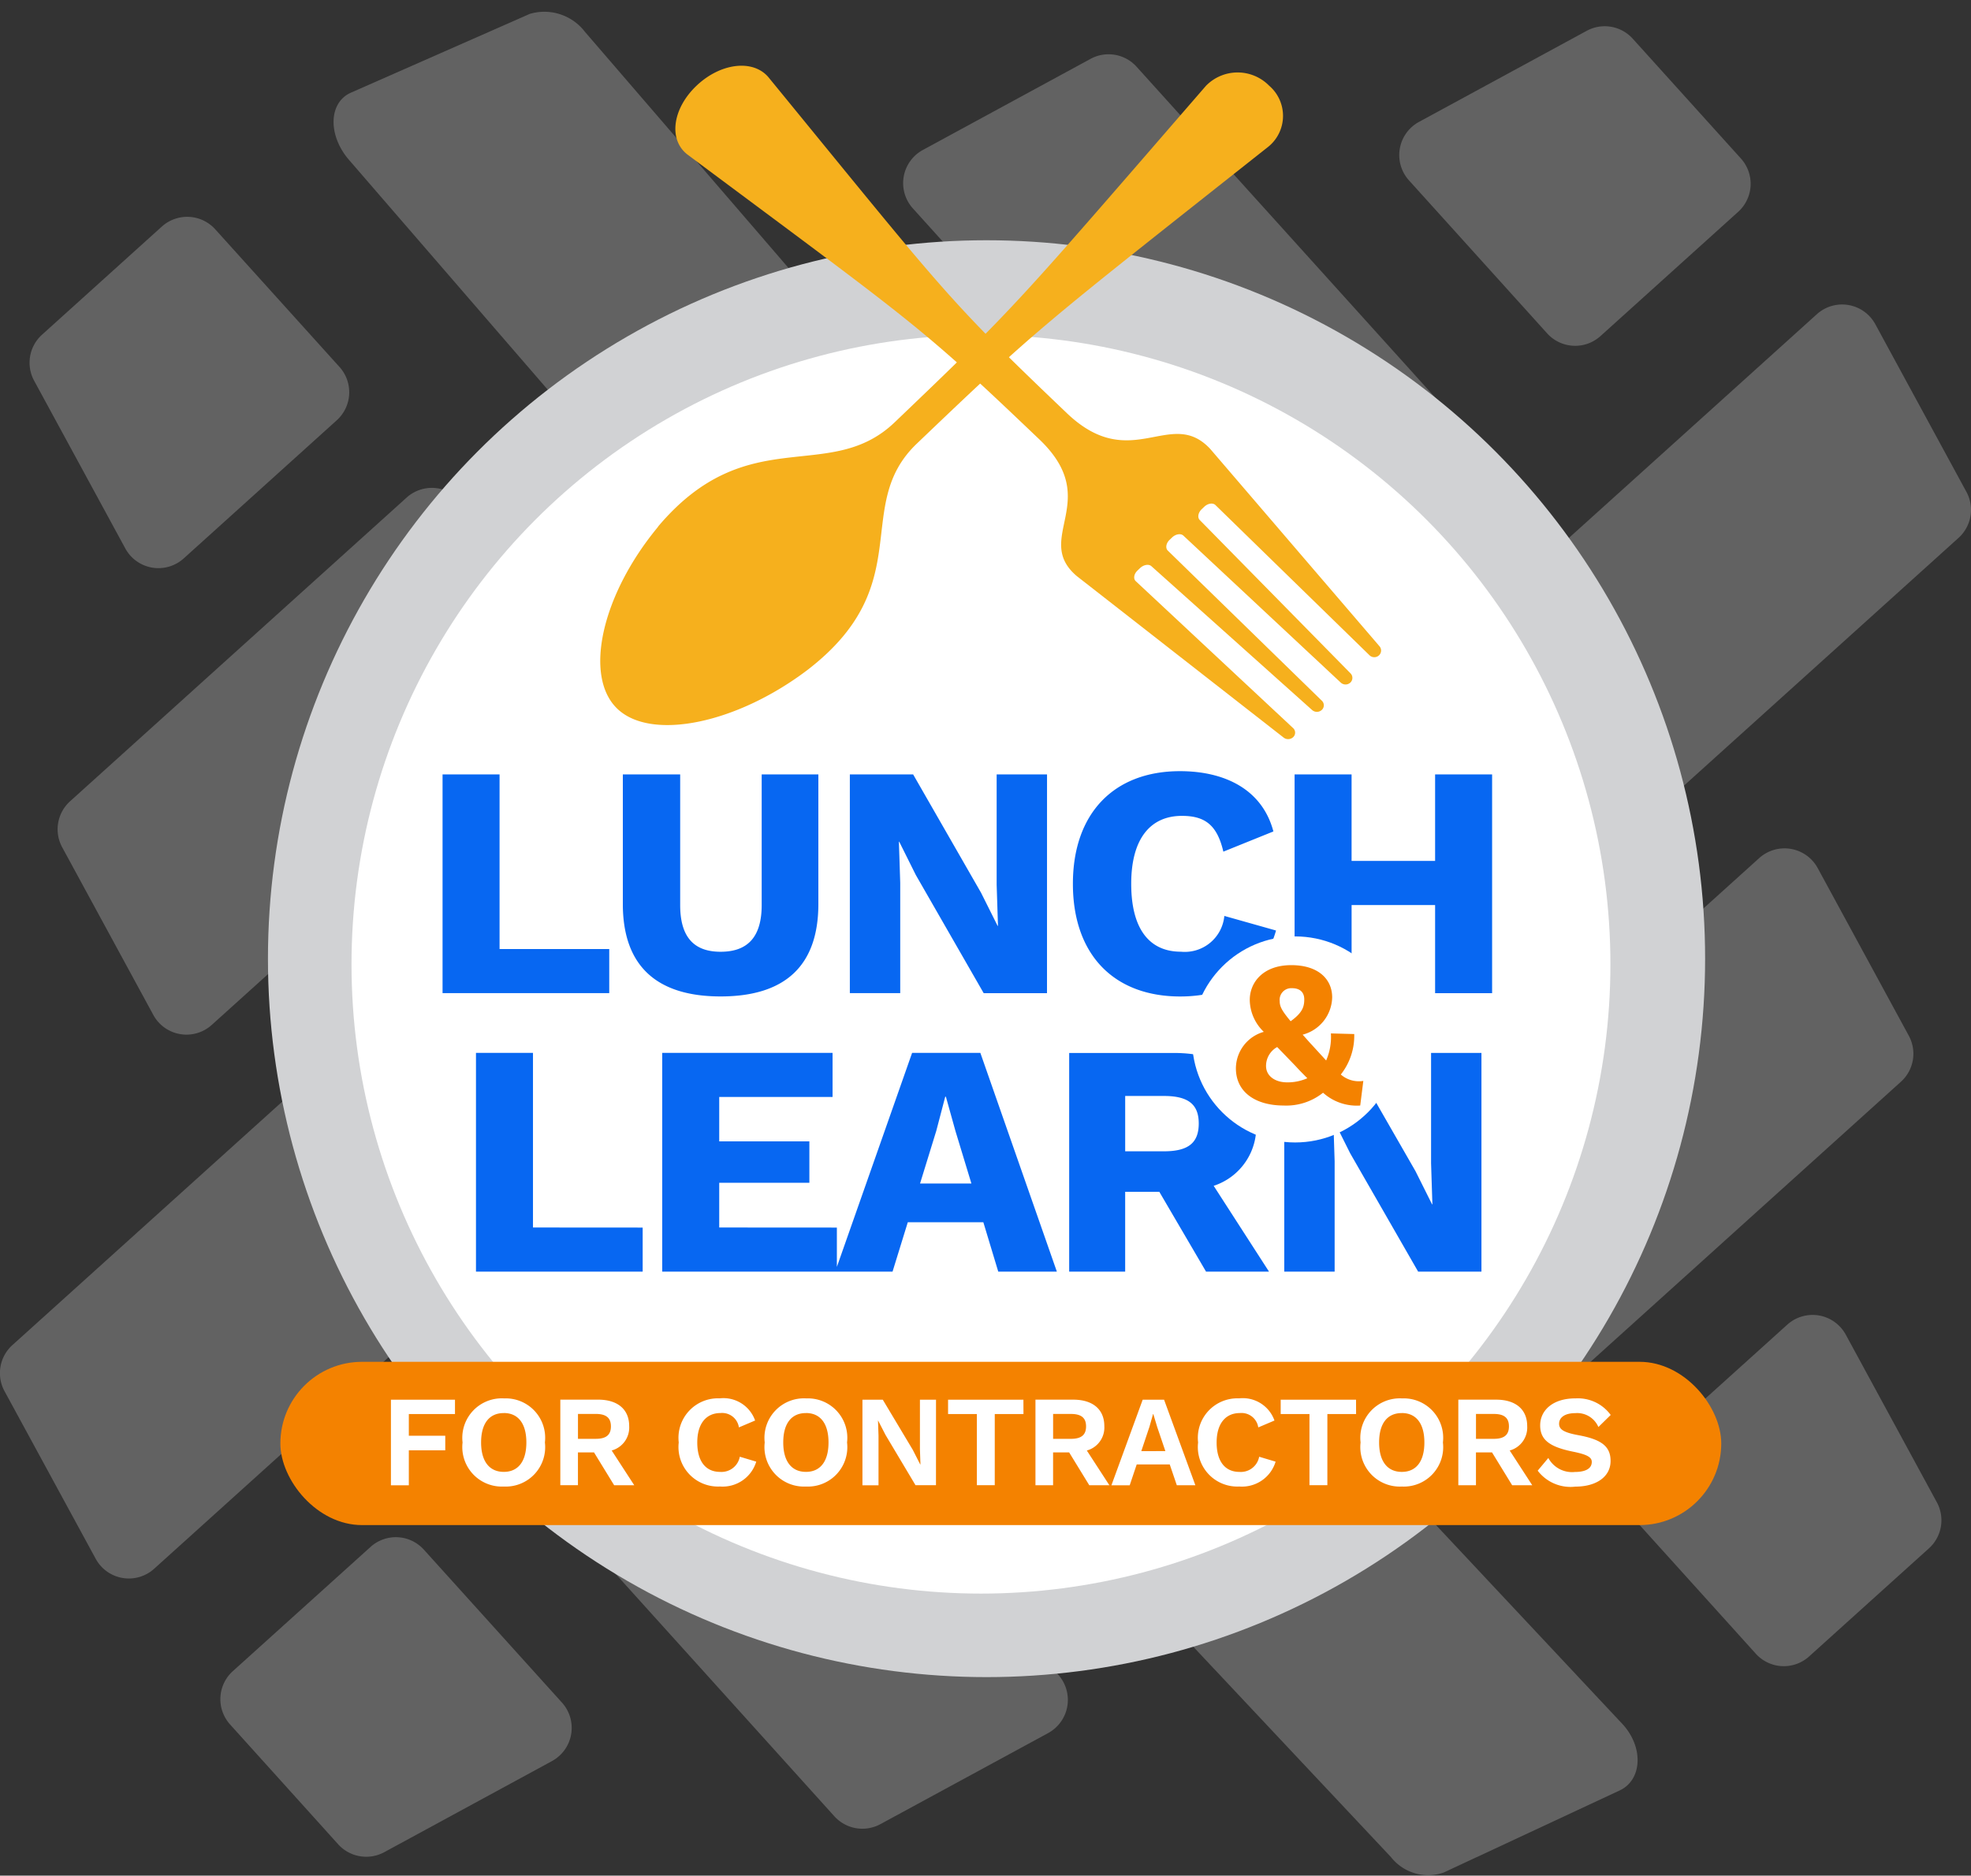 <svg xmlns="http://www.w3.org/2000/svg" width="137.294" height="130.677" viewBox="0 0 137.294 130.677">
  <rect x="0" y="0" width="137.294" height="130.677" fill="#333333" stroke="none"/>
  <g id="Group_535" data-name="Group 535" transform="translate(-320.123 -2537.402)">
    <g id="Group_534" data-name="Group 534" transform="translate(320.123 2537.402)">
      <g id="Group_532" data-name="Group 532" transform="translate(0 0)">
        <g id="Group_521" data-name="Group 521" transform="translate(137.294 0.776) rotate(90)" opacity="0.235">
          <path id="Path_230" data-name="Path 230" d="M9.334,23.606.679,14.013A2.627,2.627,0,0,1,.868,10.3L11.527.677a2.632,2.632,0,0,1,4.073.7l6.347,11.682a2.635,2.635,0,0,1-.548,3.207L13.05,23.795A2.631,2.631,0,0,1,9.334,23.606Z" transform="translate(106.322 97.47)" fill="#fcfcfc"/>
          <path id="Path_231" data-name="Path 231" d="M56.232,49.081l-9.59,8.658a2.633,2.633,0,0,1-3.716-.192L.677,10.737a2.63,2.63,0,0,1,.7-4.073L13.054.32A2.627,2.627,0,0,1,16.26.868l40.163,44.5A2.633,2.633,0,0,1,56.232,49.081Z" transform="translate(20.438 0)" fill="#fcfcfc"/>
          <path id="Path_232" data-name="Path 232" d="M37.226,28.023,27.633,36.68a2.627,2.627,0,0,1-3.713-.192L.677,10.737a2.631,2.631,0,0,1,.7-4.073L13.054.32A2.627,2.627,0,0,1,16.26.868L37.418,24.309A2.63,2.63,0,0,1,37.226,28.023Z" transform="translate(58.33 4.013)" fill="#fcfcfc"/>
          <path id="Path_233" data-name="Path 233" d="M23.606,12.929l-9.593,8.658A2.63,2.63,0,0,1,10.3,21.4L.677,10.735a2.631,2.631,0,0,1,.7-4.073L13.054.319A2.63,2.63,0,0,1,16.26.867l7.534,8.349A2.627,2.627,0,0,1,23.606,12.929Z" transform="translate(90.836 2.06)" fill="#fcfcfc"/>
          <path id="Path_234" data-name="Path 234" d="M9.22,56.59.562,47c-.974-1.079-.65-2.955.722-4.2L45.874,1.02c1.609-1.45,3.86-1.337,4.591.231L56.18,13.5a3.29,3.29,0,0,1-1.067,3.674L13.467,56.3C12.094,57.537,10.191,57.669,9.22,56.59Z" transform="translate(73.503 23.224)" fill="#fcfcfc"/>
          <path id="Path_235" data-name="Path 235" d="M9.336,37.226.678,27.634a2.63,2.63,0,0,1,.189-3.713L26.621.677a2.632,2.632,0,0,1,4.073.7l6.344,11.682a2.631,2.631,0,0,1-.548,3.207L13.049,37.415A2.627,2.627,0,0,1,9.336,37.226Z" transform="translate(89.277 62.909)" fill="#fcfcfc"/>
          <path id="Path_236" data-name="Path 236" d="M.867,9.334,10.459.676a2.63,2.63,0,0,1,3.713.192l42.249,46.81a2.628,2.628,0,0,1-.7,4.073L44.048,58.1a2.631,2.631,0,0,1-3.21-.548L.678,13.047A2.629,2.629,0,0,1,.867,9.334Z" transform="translate(52.101 78.879)" fill="#fcfcfc"/>
          <path id="Path_237" data-name="Path 237" d="M.867,9.336,10.459.678a2.63,2.63,0,0,1,3.713.189L37.416,26.621a2.628,2.628,0,0,1-.7,4.073L25.042,37.038a2.63,2.63,0,0,1-3.207-.548L.678,13.049A2.629,2.629,0,0,1,.867,9.336Z" transform="translate(33.215 95.923)" fill="#fcfcfc"/>
          <path id="Path_238" data-name="Path 238" d="M.868,9.334,10.458.679a2.63,2.63,0,0,1,3.716.189L23.8,11.53a2.628,2.628,0,0,1-.7,4.07L11.42,21.947A2.63,2.63,0,0,1,8.213,21.4L.676,13.05A2.633,2.633,0,0,1,.868,9.334Z" transform="translate(14.331 112.968)" fill="#fcfcfc"/>
          <path id="Path_239" data-name="Path 239" d="M48.916.69l8.658,9.593c.974,1.079.563,3.033-.914,4.366L10.455,54.6c-1.732,1.564-4.076,1.534-4.777-.06L.191,42.085a3.562,3.562,0,0,1,1.253-3.842L44.478,1.155C45.955-.179,47.945-.389,48.916.69Z" transform="translate(0 58.304)" fill="#fcfcfc"/>
          <path id="Path_240" data-name="Path 240" d="M28.023.868l8.658,9.59a2.633,2.633,0,0,1-.192,3.716L10.737,37.417a2.631,2.631,0,0,1-4.073-.7L.32,25.04a2.626,2.626,0,0,1,.548-3.207L24.309.676A2.63,2.63,0,0,1,28.023.868Z" transform="translate(3.006 36.29)" fill="#fcfcfc"/>
          <path id="Path_241" data-name="Path 241" d="M12.93.868l8.658,9.593a2.63,2.63,0,0,1-.189,3.713L10.737,23.8a2.631,2.631,0,0,1-4.073-.7L.32,11.42A2.627,2.627,0,0,1,.868,8.213L9.217.676A2.63,2.63,0,0,1,12.93.868Z" transform="translate(1.052 15.35)" fill="#fcfcfc"/>
        </g>
        <circle id="Ellipse_9" data-name="Ellipse 9" cx="50.054" cy="50.054" r="50.054" transform="translate(18.665 16.739)" fill="#d1d2d4"/>
        <circle id="Ellipse_10" data-name="Ellipse 10" cx="43.846" cy="43.846" r="43.846" transform="translate(24.485 23.336)" fill="#fff"/>
        <path id="Path_501" data-name="Path 501" d="M9.008-33.375V-45.54H5.037V-30.3H16.648v-3.07Zm12.973,0v-3.116H28.26v-2.886H21.981V-42.47h7.895v-3.07H18.01V-30.3H30.176v-3.07ZM41.418-30.3H45.5L40.171-45.54H35.416L30.06-30.3h3.994l1.062-3.44h5.263Zm-5.448-6.14,1.131-3.67.623-2.378h.046l.669,2.4,1.108,3.647ZM55.892-30.3h4.386l-3.855-5.979a4.3,4.3,0,0,0,2.955-4.409c0-3.139-2.078-4.848-5.748-4.848H46.358V-30.3h3.9v-5.563h2.378ZM50.259-42.539h2.7c1.685,0,2.424.577,2.424,1.916,0,1.362-.739,1.939-2.424,1.939h-2.7Zm24.816-3H71.566v7.687l.092,2.862h-.023L70.481-37.3,65.749-45.54H61.34V-30.3h3.509v-7.687l-.092-2.862h.023l1.154,2.308L70.666-30.3h4.409Z" transform="translate(28.118 118.897)" fill="#0767f2"/>
        <path id="Path_500" data-name="Path 500" d="M9.008-33.834V-46H5.037v15.236H16.648v-3.07ZM31.215-46H27.267v9.1c0,2.193-.946,3.255-2.862,3.255-1.893,0-2.816-1.062-2.816-3.255V-46H17.595v9.026c0,4.294,2.332,6.441,6.81,6.441,4.5,0,6.81-2.147,6.81-6.441Zm15.928,0H43.634v7.687l.092,2.862H43.7l-1.154-2.308L37.817-46H33.408v15.236h3.509v-7.687l-.092-2.862h.023L38-39l4.732,8.241h4.409ZM63.094-35.126l-3.6-1.016a2.766,2.766,0,0,1-3.024,2.493c-2.239,0-3.463-1.639-3.463-4.732,0-3.116,1.316-4.732,3.532-4.732,1.57,0,2.447.6,2.886,2.493l3.486-1.408c-.762-2.886-3.324-4.2-6.51-4.2-4.594,0-7.456,2.932-7.456,7.849s2.839,7.849,7.479,7.849C59.655-30.533,62.194-31.941,63.094-35.126ZM74.175-46v6.025H68.357V-46H64.387v15.236h3.971V-36.9h5.817v6.14h3.971V-46Z" transform="translate(25.79 99.956)" fill="#0767f2"/>
        <path id="Path_498" data-name="Path 498" d="M.014,42.887l2.23,18.129a.513.513,0,0,0,.482.465.429.429,0,0,0,.455-.439l-.513-15c-.009-.249.267-.446.612-.437l.244.006c.345.008.639.218.653.467l.83,15.009a.5.5,0,0,0,.484.463.437.437,0,0,0,.453-.441L5.753,46.111c0-.249.277-.445.622-.437l.24.006c.345.008.635.218.643.467l.511,15a.49.49,0,0,0,.474.463.449.449,0,0,0,.462-.441l.128-14.986c0-.248.286-.445.632-.437l.244.006c.345.008.631.218.634.467l.188,15a.48.48,0,0,0,.476.46.457.457,0,0,0,.461-.443l1.384-18.044c.136-4.043-5.154-2.627-5.3-8.814C7.282,22.772,7.434,22.8,9.406,3.094,9.518,1.447,7.731.055,5.433,0S1.412,1.257,1.6,2.911c2.888,19.82,3.034,19.8,3.305,31.4C5.051,40.5-.311,38.833.014,42.887Z" transform="translate(44.669 9.82) rotate(-45)" fill="#f6b01d"/>
        <path id="Path_499" data-name="Path 499" d="M8.724,34.988c-.142,6.3,7.026,6.8,5.766,16.523C13.643,57.673,10.3,62.728,7.033,62.8S.647,57.965.077,51.835H.066c-.824-9.679,6.374-10.5,6.516-16.8.266-11.828.193-11.8-1.244-31.908A3.076,3.076,0,0,1,8.445,0a2.768,2.768,0,0,1,2.97,2.991C9.066,23.184,8.99,23.161,8.724,34.988Z" transform="translate(82.434 0) rotate(45)" fill="#f6b01d"/>
        <circle id="Ellipse_11" data-name="Ellipse 11" cx="7.178" cy="7.178" r="7.178" transform="translate(83.035 65.241)" fill="#fff"/>
        <path id="Path_502" data-name="Path 502" d="M9.951-20.74a1.911,1.911,0,0,1-1.568-.446,4.353,4.353,0,0,0,.935-2.82l-1.626-.043a4.063,4.063,0,0,1-.331,1.885L6.4-23.214c-.259-.273-.475-.532-.676-.748a2.749,2.749,0,0,0,2.057-2.6c0-1.252-.949-2.244-2.848-2.244-1.985,0-2.892,1.223-2.892,2.417a3.123,3.123,0,0,0,.978,2.23A2.664,2.664,0,0,0,1.075-21.6c.014,1.669,1.4,2.575,3.338,2.575a4.1,4.1,0,0,0,2.733-.892,3.51,3.51,0,0,0,2.589.892ZM4.988-27.2c.518,0,.849.259.849.777s-.129.935-.949,1.525c-.619-.748-.762-1.021-.762-1.41A.809.809,0,0,1,4.988-27.2ZM3.175-21.775A1.5,1.5,0,0,1,3.952-23.1L5.218-21.79c.3.331.59.619.834.863a3.409,3.409,0,0,1-1.4.288C3.78-20.639,3.175-21.1,3.175-21.775Z" transform="translate(85.014 96.049)" fill="#f48200"/>
        <g id="Group_533" data-name="Group 533" transform="translate(19.53 94.88)">
          <rect id="Rectangle_1174" data-name="Rectangle 1174" width="100.367" height="11.375" rx="5.687" fill="#f48200"/>
          <path id="Path_503" data-name="Path 503" d="M-121.925-17v-1h-4.462v5.962h1.247v-2.439h2.538v-1.012h-2.538V-17Zm3.4-1.093a2.752,2.752,0,0,0-2.872,3.071,2.752,2.752,0,0,0,2.872,3.071,2.746,2.746,0,0,0,2.863-3.071A2.746,2.746,0,0,0-118.528-18.09Zm0,1.021c.994,0,1.572.723,1.572,2.05s-.578,2.05-1.572,2.05-1.581-.723-1.581-2.05S-119.531-17.069-118.528-17.069Zm7.687,5.031h1.4l-1.572-2.421a1.658,1.658,0,0,0,1.219-1.7c0-1.174-.813-1.843-2.168-1.843h-2.629v5.962h1.228v-2.285h1.12Zm-2.52-4.968h1.238c.723,0,1.057.271,1.057.867s-.334.867-1.057.867h-1.238Zm12.42,3.324-1.147-.343a1.3,1.3,0,0,1-1.373,1.057c-1,0-1.59-.732-1.59-2.05s.623-2.05,1.617-2.05a1.178,1.178,0,0,1,1.283,1l1.129-.479a2.339,2.339,0,0,0-2.466-1.545,2.752,2.752,0,0,0-2.854,3.071,2.752,2.752,0,0,0,2.872,3.071A2.445,2.445,0,0,0-100.941-13.682Zm3.46-4.408a2.752,2.752,0,0,0-2.872,3.071,2.752,2.752,0,0,0,2.872,3.071,2.746,2.746,0,0,0,2.863-3.071A2.746,2.746,0,0,0-97.481-18.09Zm0,1.021c.994,0,1.572.723,1.572,2.05s-.578,2.05-1.572,2.05-1.581-.723-1.581-2.05S-98.484-17.069-97.481-17.069Zm9.06-.93h-1.12v3.451l.036,1.057h-.018l-.515-1.012L-92.125-18h-1.418v5.962h1.12v-3.451l-.036-1.057h.009l.515,1,2.087,3.5h1.427Zm6.088,0h-5.248v1h2.005v4.959h1.247V-17h2Zm4.589,5.962h1.4l-1.572-2.421a1.658,1.658,0,0,0,1.219-1.7c0-1.174-.813-1.843-2.168-1.843h-2.629v5.962h1.228v-2.285h1.12Zm-2.52-4.968h1.238c.723,0,1.057.271,1.057.867s-.334.867-1.057.867h-1.238Zm8.617,4.968h1.292L-72.532-18h-1.49L-76.2-12.038h1.274l.488-1.454h2.3Zm-2.475-2.376.569-1.7L-73.3-17h.018l.271.9.569,1.68Zm9.358.732-1.147-.343a1.3,1.3,0,0,1-1.373,1.057c-1,0-1.59-.732-1.59-2.05s.623-2.05,1.617-2.05a1.178,1.178,0,0,1,1.283,1l1.129-.479a2.339,2.339,0,0,0-2.466-1.545,2.752,2.752,0,0,0-2.854,3.071,2.752,2.752,0,0,0,2.872,3.071A2.445,2.445,0,0,0-64.764-13.682Zm5.6-4.318h-5.248v1h2.005v4.959h1.247V-17h2Zm3.189-.09a2.752,2.752,0,0,0-2.872,3.071,2.752,2.752,0,0,0,2.872,3.071,2.746,2.746,0,0,0,2.863-3.071A2.746,2.746,0,0,0-55.975-18.09Zm0,1.021c.994,0,1.572.723,1.572,2.05s-.578,2.05-1.572,2.05-1.581-.723-1.581-2.05S-56.977-17.069-55.975-17.069Zm7.687,5.031h1.4l-1.572-2.421a1.658,1.658,0,0,0,1.219-1.7c0-1.174-.813-1.843-2.168-1.843h-2.629v5.962h1.228v-2.285h1.12Zm-2.52-4.968h1.238c.723,0,1.057.271,1.057.867s-.334.867-1.057.867h-1.238Zm6.91-1.084c-1.545,0-2.439.822-2.439,1.879,0,.994.632,1.5,2.294,1.834.985.2,1.3.388,1.3.714,0,.452-.416.7-1.183.7a1.876,1.876,0,0,1-1.843-.976l-.741.885a2.871,2.871,0,0,0,2.629,1.111c1.427,0,2.448-.668,2.448-1.789,0-.994-.605-1.49-2.213-1.789-1.048-.19-1.373-.406-1.373-.8,0-.425.379-.741,1.129-.741a1.606,1.606,0,0,1,1.608.967l.858-.84A2.829,2.829,0,0,0-43.9-18.09Z" transform="translate(134.088 20.64)" fill="#fff"/>
        </g>
      </g>
    </g>
  </g>
</svg>
